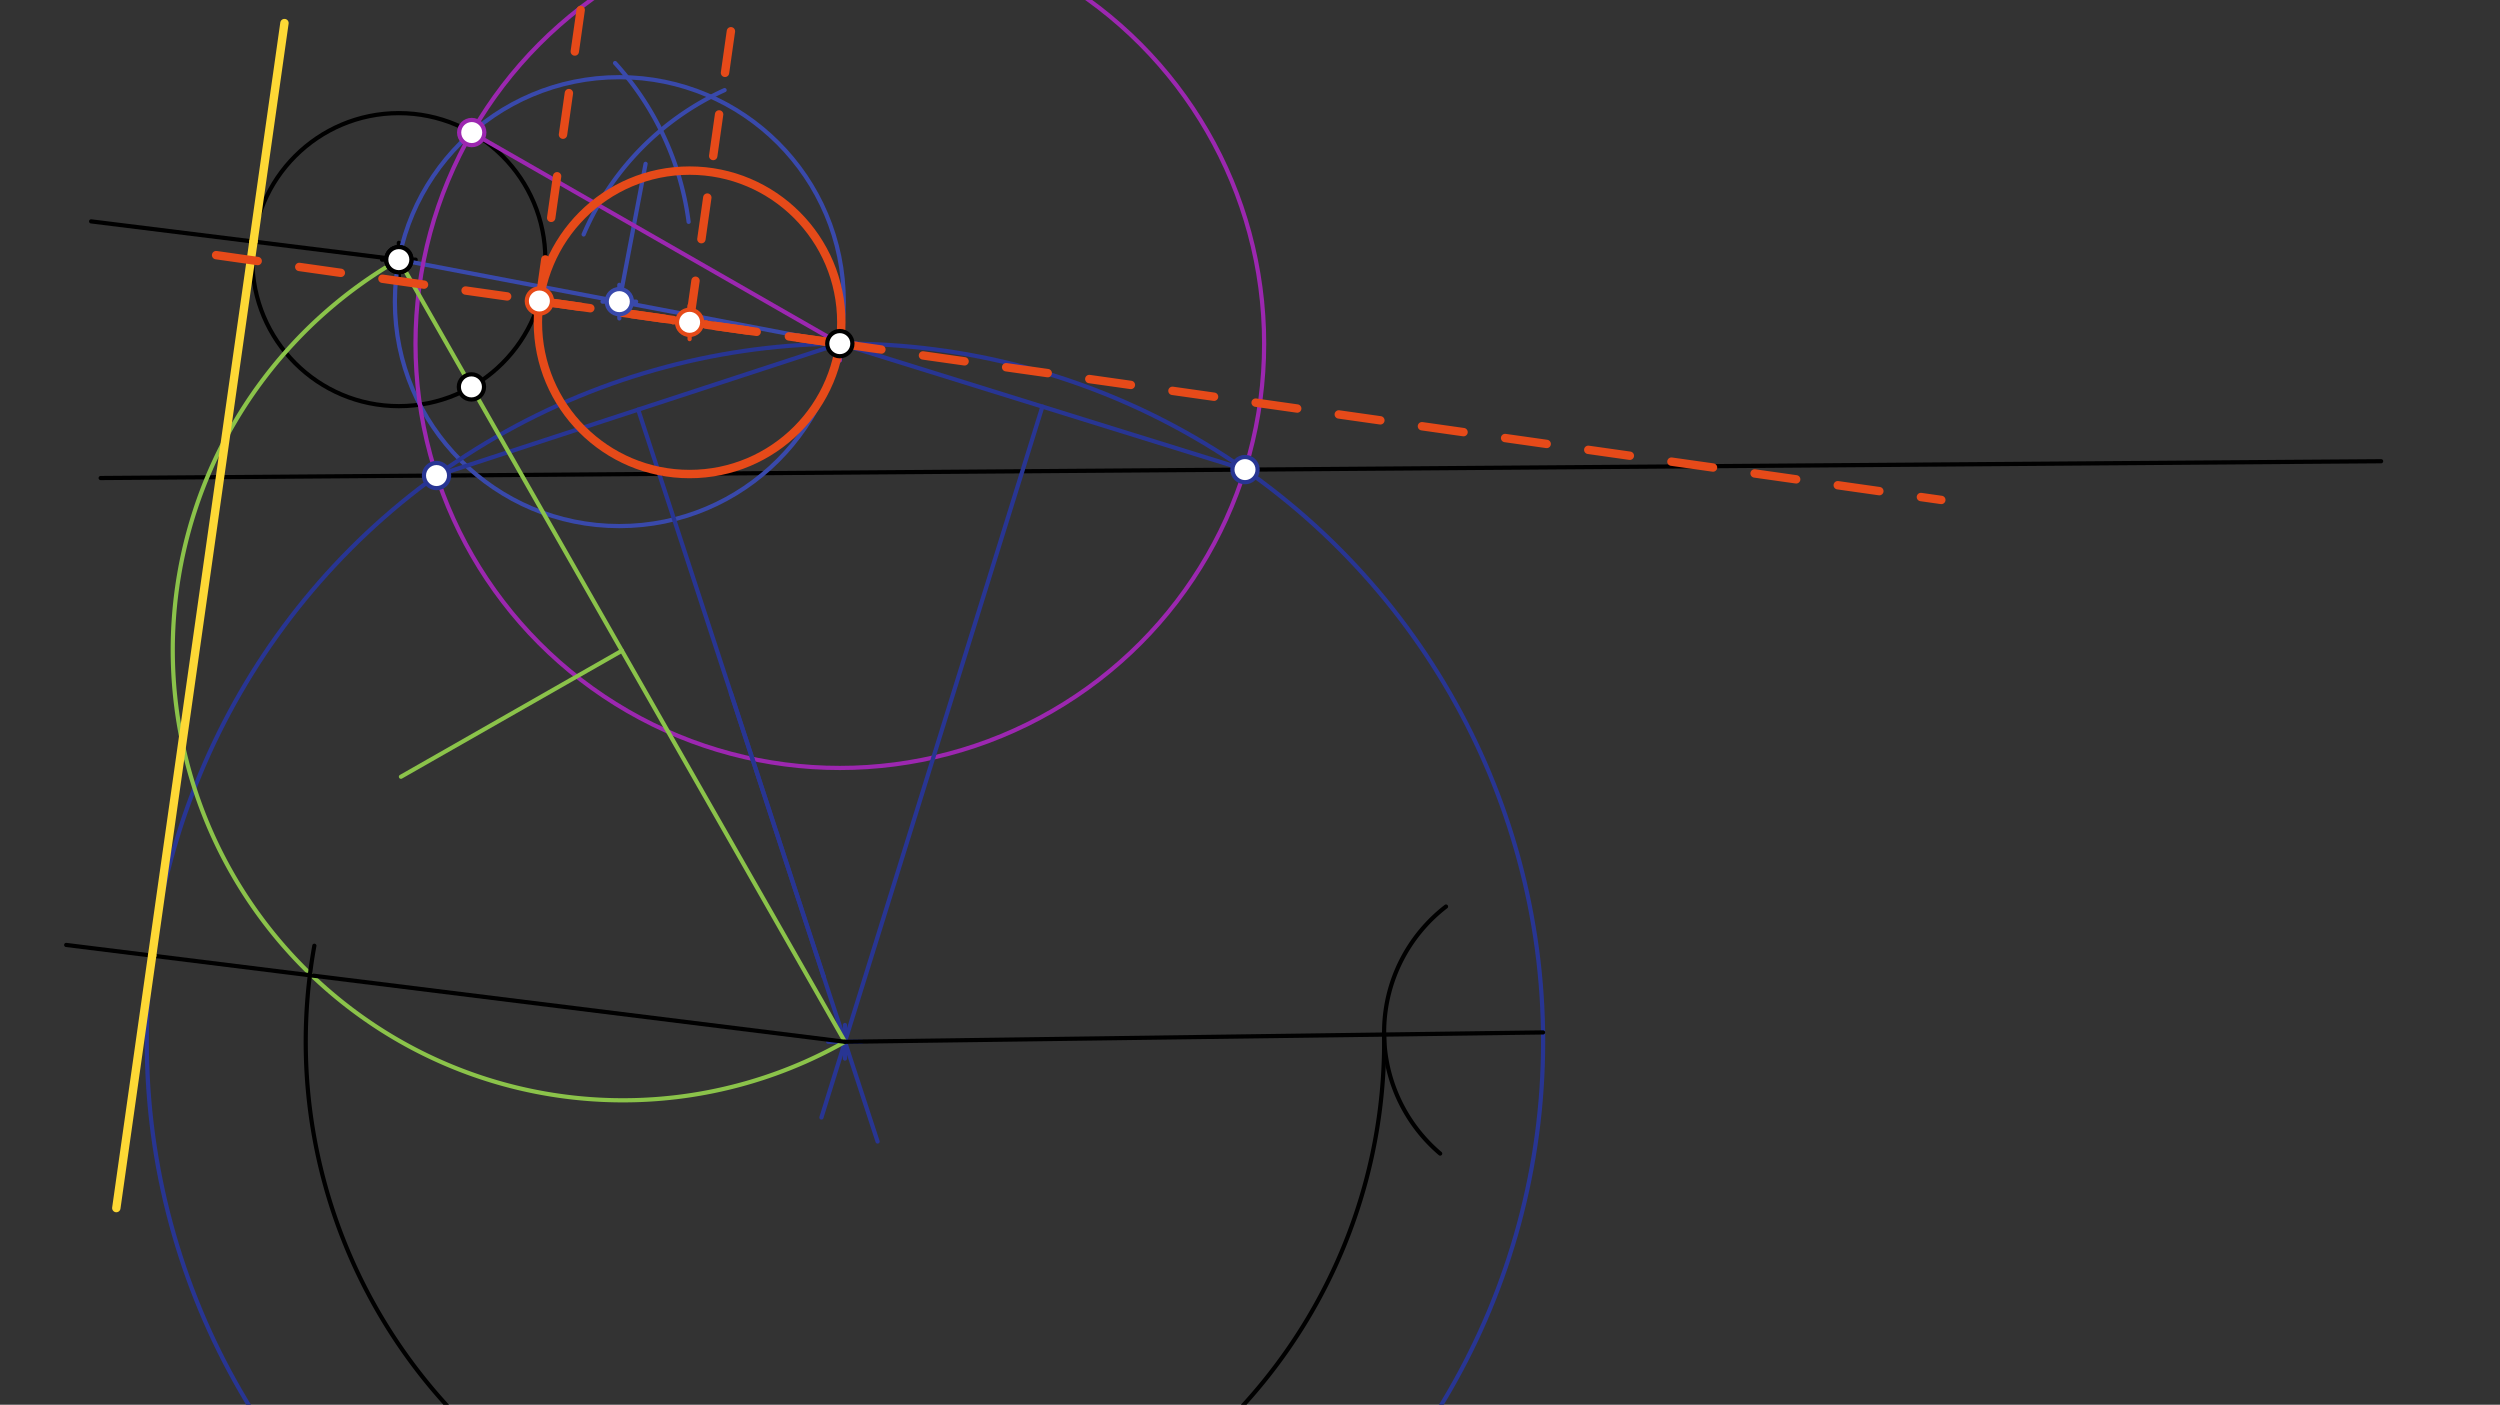<svg xmlns="http://www.w3.org/2000/svg" class="svg--1it" height="100%" preserveAspectRatio="xMidYMid meet" viewBox="0 0 595.276 334.488" width="100%"><rect x="0" y="0" width="595.276" height="334.488" fill="#333333" stroke="none"/><defs><marker id="marker-arrow" markerHeight="16" markerUnits="userSpaceOnUse" markerWidth="24" orient="auto-start-reverse" refX="24" refY="4" viewBox="0 0 24 8"><path d="M 0 0 L 24 4 L 0 8 z" stroke="inherit"></path></marker></defs><g class="aux-layer--1FB"></g><g class="main-layer--3Vd"><g class="element--2qn"><line stroke="#000000" stroke-dasharray="none" stroke-linecap="round" stroke-width="1" x1="23.969" x2="566.969" y1="113.823" y2="109.823"></line></g><g class="element--2qn"><g class="center--1s5"><line x1="90.969" y1="61.823" x2="98.969" y2="61.823" stroke="#000000" stroke-width="1" stroke-linecap="round"></line><line x1="94.969" y1="57.823" x2="94.969" y2="65.823" stroke="#000000" stroke-width="1" stroke-linecap="round"></line><circle class="hit--230" cx="94.969" cy="61.823" r="4" stroke="none" fill="transparent"></circle></g><circle cx="94.969" cy="61.823" fill="none" r="34.886" stroke="#000000" stroke-dasharray="none" stroke-width="1"></circle></g><g class="element--2qn"><line stroke="#3949AB" stroke-dasharray="none" stroke-linecap="round" stroke-width="1" x1="199.969" x2="94.969" y1="81.823" y2="61.823"></line></g><g class="element--2qn"><line stroke="#3949AB" stroke-dasharray="none" stroke-linecap="round" stroke-width="1" x1="147.469" x2="153.718" y1="71.823" y2="39.013"></line></g><g class="element--2qn"><path d="M 138.969 55.823 A 66.31 66.31 0 0 1 172.53 21.457" fill="none" stroke="#3949AB" stroke-dasharray="none" stroke-linecap="round" stroke-width="1"></path></g><g class="element--2qn"><path d="M 163.969 52.823 A 69.584 69.584 0 0 0 146.457 15.015" fill="none" stroke="#3949AB" stroke-dasharray="none" stroke-linecap="round" stroke-width="1"></path></g><g class="element--2qn"><g class="center--1s5"><line x1="143.469" y1="71.823" x2="151.469" y2="71.823" stroke="#3949AB" stroke-width="1" stroke-linecap="round"></line><line x1="147.469" y1="67.823" x2="147.469" y2="75.823" stroke="#3949AB" stroke-width="1" stroke-linecap="round"></line><circle class="hit--230" cx="147.469" cy="71.823" r="4" stroke="none" fill="transparent"></circle></g><circle cx="147.469" cy="71.823" fill="none" r="53.444" stroke="#3949AB" stroke-dasharray="none" stroke-width="1"></circle></g><g class="element--2qn"><line stroke="#9C27B0" stroke-dasharray="none" stroke-linecap="round" stroke-width="1" x1="112.323" x2="199.969" y1="31.561" y2="81.823"></line></g><g class="element--2qn"><g class="center--1s5"><line x1="195.969" y1="81.823" x2="203.969" y2="81.823" stroke="#9C27B0" stroke-width="1" stroke-linecap="round"></line><line x1="199.969" y1="77.823" x2="199.969" y2="85.823" stroke="#9C27B0" stroke-width="1" stroke-linecap="round"></line><circle class="hit--230" cx="199.969" cy="81.823" r="4" stroke="none" fill="transparent"></circle></g><circle cx="199.969" cy="81.823" fill="none" r="101.035" stroke="#9C27B0" stroke-dasharray="none" stroke-width="1"></circle></g><g class="element--2qn"><line stroke="#283593" stroke-dasharray="none" stroke-linecap="round" stroke-width="1" x1="103.941" x2="199.969" y1="113.234" y2="81.823"></line></g><g class="element--2qn"><line stroke="#283593" stroke-dasharray="none" stroke-linecap="round" stroke-width="1" x1="199.969" x2="296.449" y1="81.823" y2="111.816"></line></g><g class="element--2qn"><line stroke="#283593" stroke-dasharray="none" stroke-linecap="round" stroke-width="1" x1="151.955" x2="196.084" y1="97.528" y2="232.439"></line></g><g class="element--2qn"><line stroke="#283593" stroke-dasharray="none" stroke-linecap="round" stroke-width="1" x1="248.209" x2="195.59" y1="96.819" y2="266.083"></line></g><g class="element--2qn"><line stroke="#283593" stroke-dasharray="none" stroke-linecap="round" stroke-width="1" x1="174.02" x2="196.084" y1="164.984" y2="232.439"></line></g><g class="element--2qn"><line stroke="#283593" stroke-dasharray="none" stroke-linecap="round" stroke-width="1" x1="196.084" x2="208.962" y1="232.439" y2="271.807"></line></g><g class="element--2qn"><g class="center--1s5"><line x1="197.193" y1="248.058" x2="205.193" y2="248.058" stroke="#283593" stroke-width="1" stroke-linecap="round"></line><line x1="201.193" y1="244.058" x2="201.193" y2="252.058" stroke="#283593" stroke-width="1" stroke-linecap="round"></line><circle class="hit--230" cx="201.193" cy="248.058" r="4" stroke="none" fill="transparent"></circle></g><circle cx="201.193" cy="248.058" fill="none" r="166.24" stroke="#283593" stroke-dasharray="none" stroke-width="1"></circle></g><g class="element--2qn"><line stroke="#8BC34A" stroke-dasharray="none" stroke-linecap="round" stroke-width="1" x1="94.969" x2="201.193" y1="61.823" y2="248.058"></line></g><g class="element--2qn"><line stroke="#8BC34A" stroke-dasharray="none" stroke-linecap="round" stroke-width="1" x1="148.081" x2="95.47" y1="154.94" y2="184.949"></line></g><g class="element--2qn"><path d="M 201.193 248.058 A 107.2 107.2 0 0 1 94.969 61.823" fill="none" stroke="#8BC34A" stroke-dasharray="none" stroke-linecap="round" stroke-width="1"></path></g><g class="element--2qn"><line stroke="#000000" stroke-dasharray="none" stroke-linecap="round" stroke-width="1" x1="201.193" x2="367.418" y1="248.058" y2="245.83"></line></g><g class="element--2qn"><path d="M 344.308 215.858 A 37.847 37.847 0 0 0 342.915 274.674" fill="none" stroke="#000000" stroke-dasharray="none" stroke-linecap="round" stroke-width="1"></path></g><g class="element--2qn"><path d="M 329.575 246.337 A 128.393 128.393 0 1 1 74.852 225.195" fill="none" stroke="#000000" stroke-dasharray="none" stroke-linecap="round" stroke-width="1"></path></g><g class="element--2qn"><line stroke="#000000" stroke-dasharray="none" stroke-linecap="round" stroke-width="1" x1="201.193" x2="73.782" y1="248.058" y2="232.215"></line></g><g class="element--2qn"><line stroke="#000000" stroke-dasharray="none" stroke-linecap="round" stroke-width="1" x1="73.782" x2="15.764" y1="232.215" y2="225.001"></line></g><g class="element--2qn"><line stroke="#000000" stroke-dasharray="none" stroke-linecap="round" stroke-width="1" x1="94.969" x2="21.698" y1="61.823" y2="52.712"></line></g><g class="element--2qn"><line stroke="#FDD835" stroke-dasharray="none" stroke-linecap="round" stroke-width="2" x1="36.224" x2="60.35" y1="227.545" y2="57.518"></line></g><g class="element--2qn"><line stroke="#FDD835" stroke-dasharray="none" stroke-linecap="round" stroke-width="2" x1="60.35" x2="67.732" y1="57.518" y2="5.495"></line></g><g class="element--2qn"><line stroke="#FDD835" stroke-dasharray="none" stroke-linecap="round" stroke-width="2" x1="36.224" x2="27.695" y1="227.545" y2="287.652"></line></g><g class="element--2qn"><line stroke="#E64A19" stroke-dasharray="10" stroke-linecap="round" stroke-width="2" x1="199.969" x2="44.209" y1="81.823" y2="59.722"></line></g><g class="element--2qn"><line stroke="#E64A19" stroke-dasharray="10" stroke-linecap="round" stroke-width="2" x1="199.969" x2="462.246" y1="81.823" y2="119.038"></line></g><g class="element--2qn"><line stroke="#E64A19" stroke-dasharray="10" stroke-linecap="round" stroke-width="2" x1="128.435" x2="138.332" y1="71.673" y2="1.923"></line></g><g class="element--2qn"><line stroke="#E64A19" stroke-dasharray="10" stroke-linecap="round" stroke-width="2" x1="128.435" x2="199.969" y1="71.673" y2="81.823"></line></g><g class="element--2qn"><line stroke="#E64A19" stroke-dasharray="10" stroke-linecap="round" stroke-width="2" x1="164.202" x2="174.102" y1="76.748" y2="6.978"></line></g><g class="element--2qn"><g class="center--1s5"><line x1="160.202" y1="76.748" x2="168.202" y2="76.748" stroke="#E64A19" stroke-width="1" stroke-linecap="round"></line><line x1="164.202" y1="72.748" x2="164.202" y2="80.748" stroke="#E64A19" stroke-width="1" stroke-linecap="round"></line><circle class="hit--230" cx="164.202" cy="76.748" r="4" stroke="none" fill="transparent"></circle></g><circle cx="164.202" cy="76.748" fill="none" r="36.125" stroke="#E64A19" stroke-dasharray="none" stroke-width="2"></circle></g><g class="element--2qn"><circle cx="199.969" cy="81.823" r="3" stroke="#000000" stroke-width="1" fill="#ffffff"></circle>}</g><g class="element--2qn"><circle cx="94.969" cy="61.823" r="3" stroke="#000000" stroke-width="1" fill="#ffffff"></circle>}</g><g class="element--2qn"><circle cx="147.469" cy="71.823" r="3" stroke="#3949AB" stroke-width="1" fill="#ffffff"></circle>}</g><g class="element--2qn"><circle cx="112.323" cy="31.561" r="3" stroke="#9C27B0" stroke-width="1" fill="#ffffff"></circle>}</g><g class="element--2qn"><circle cx="296.449" cy="111.816" r="3" stroke="#283593" stroke-width="1" fill="#ffffff"></circle>}</g><g class="element--2qn"><circle cx="103.941" cy="113.234" r="3" stroke="#283593" stroke-width="1" fill="#ffffff"></circle>}</g><g class="element--2qn"><circle cx="112.253" cy="92.126" r="3" stroke="#000000" stroke-width="1" fill="#ffffff"></circle>}</g><g class="element--2qn"><circle cx="94.969" cy="61.823" r="3" stroke="#000000" stroke-width="1" fill="#ffffff"></circle>}</g><g class="element--2qn"><circle cx="128.435" cy="71.673" r="3" stroke="#E64A19" stroke-width="1" fill="#ffffff"></circle>}</g><g class="element--2qn"><circle cx="164.202" cy="76.748" r="3" stroke="#E64A19" stroke-width="1" fill="#ffffff"></circle>}</g></g><g class="snaps-layer--2PT"></g><g class="temp-layer--rAP"></g></svg>